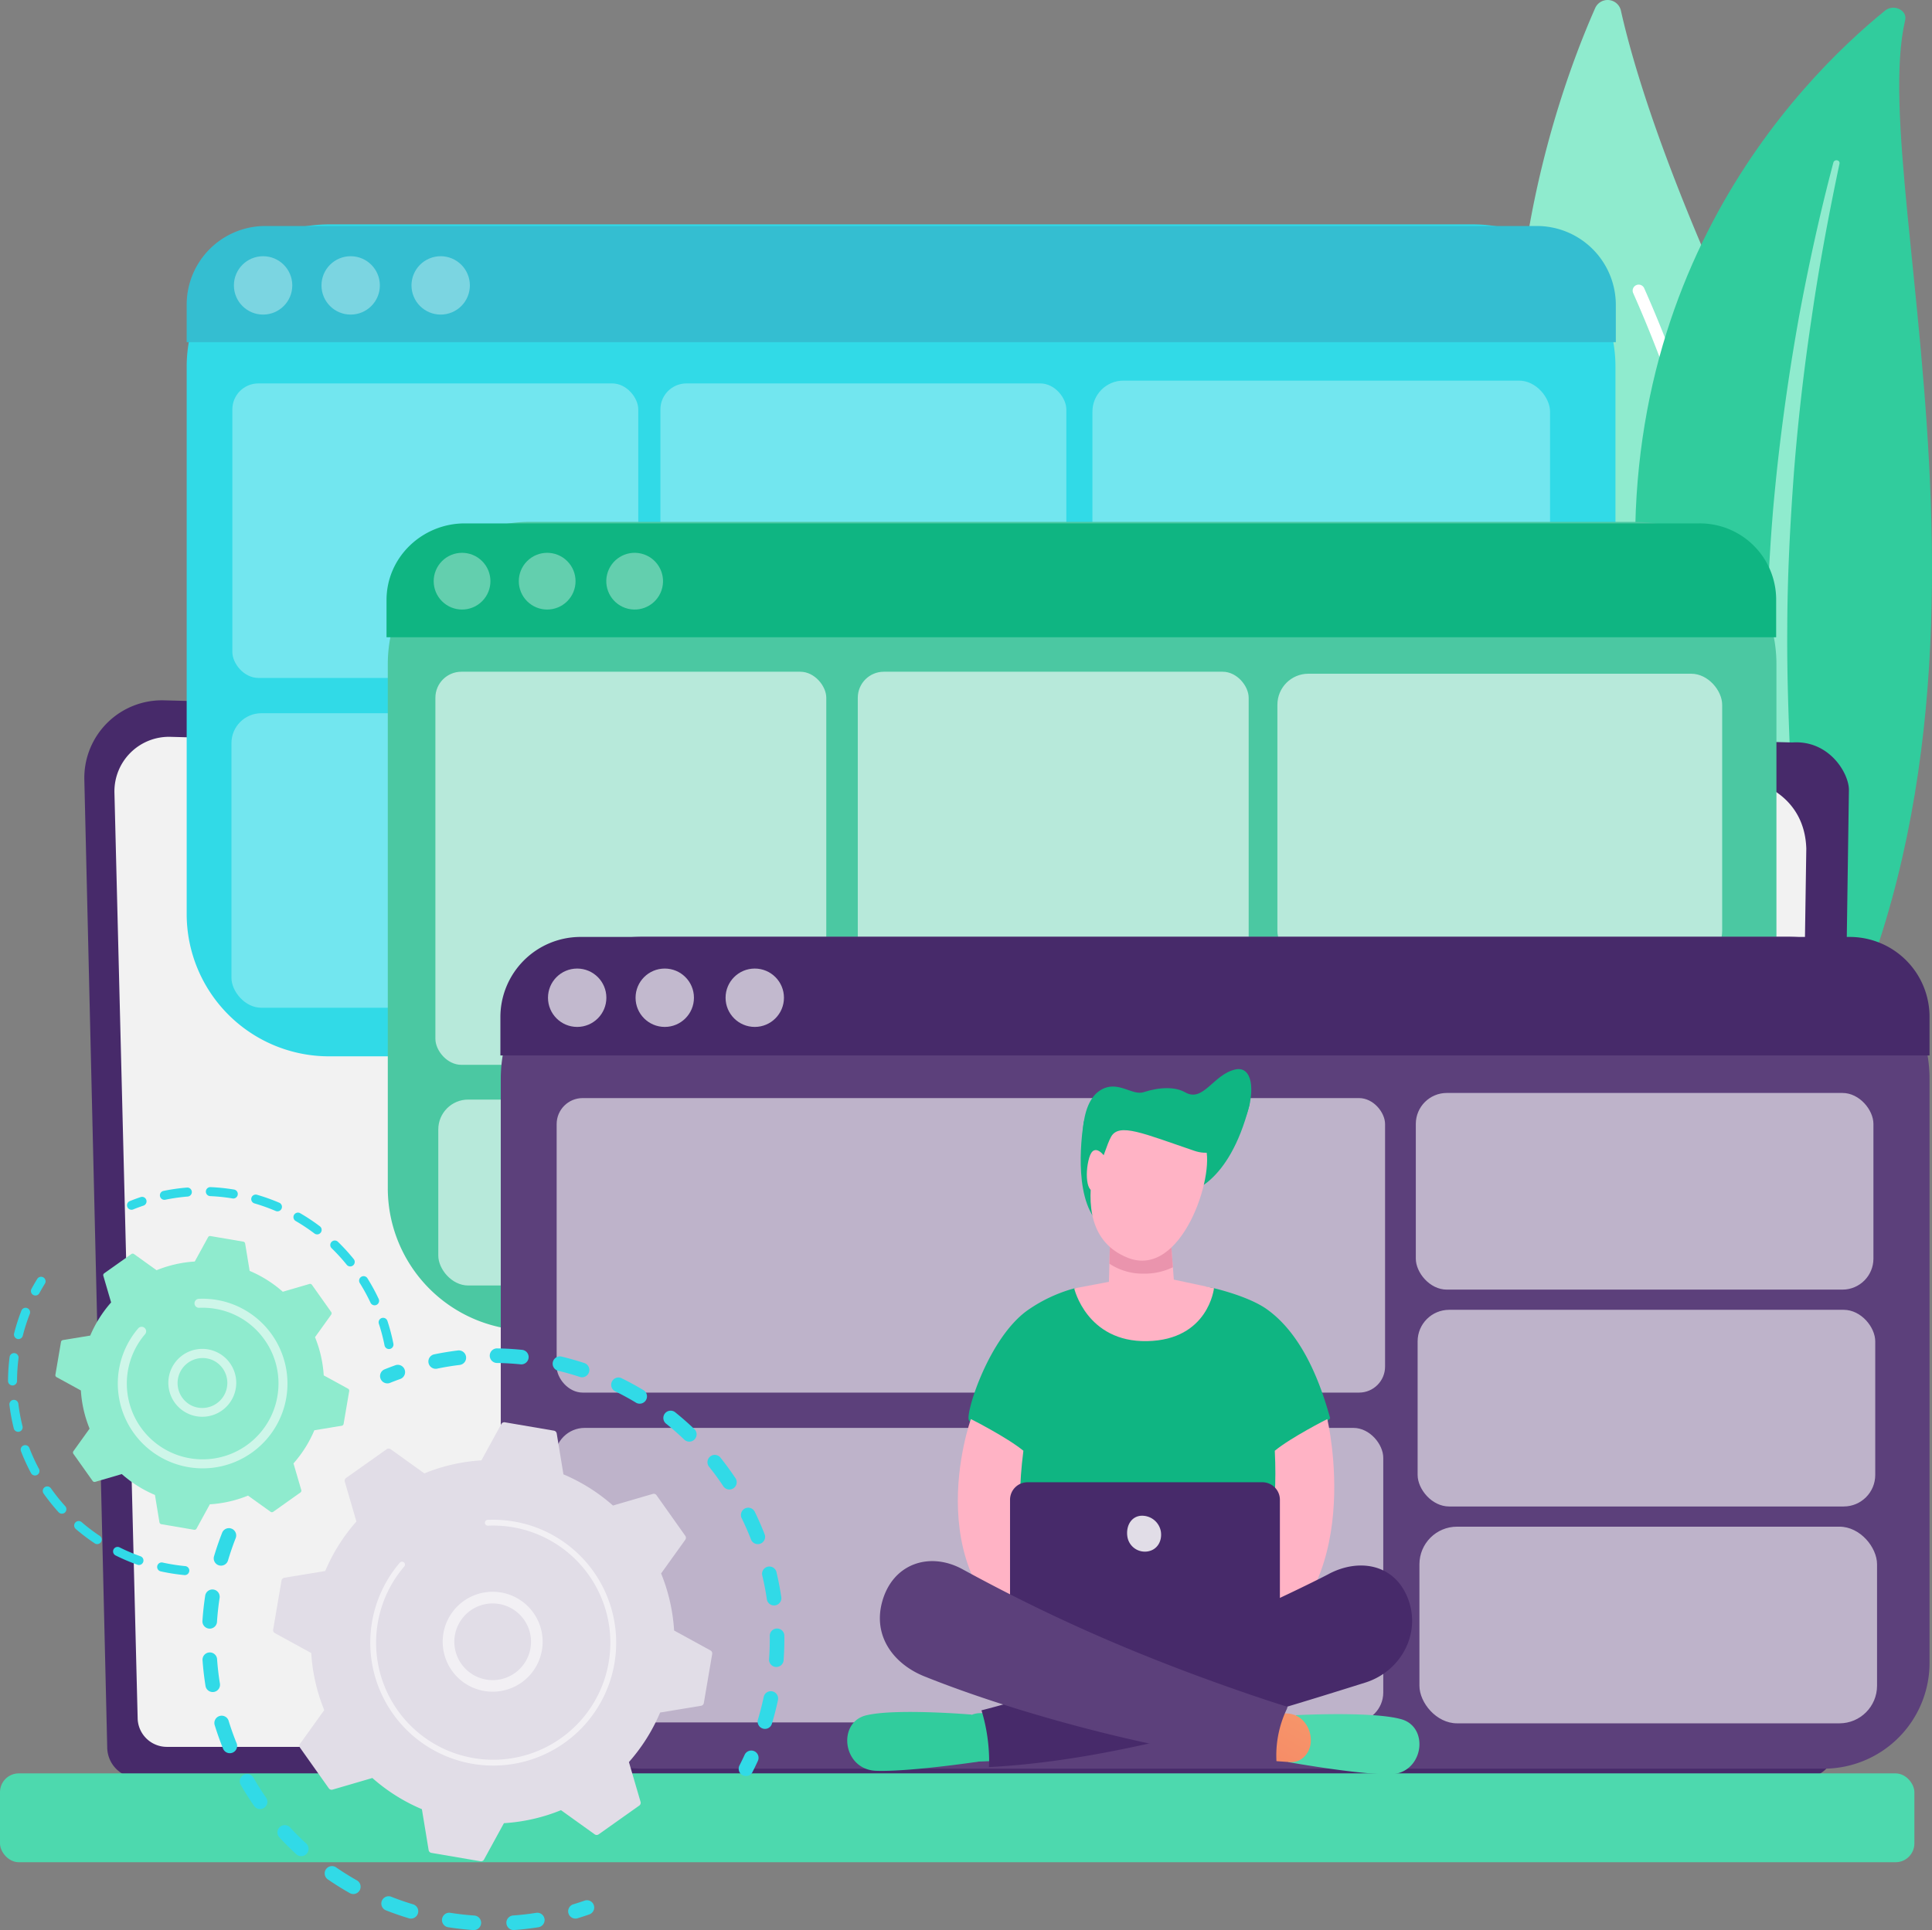 <svg xmlns="http://www.w3.org/2000/svg" xmlns:xlink="http://www.w3.org/1999/xlink" width="581.754" height="581.316" viewBox="0 0 581.754 581.316">
  <rect x="0" y="0" width="581.754" height="581.316" fill="#808080" stroke="none"/>
  <defs>
    <linearGradient id="linear-gradient" x1="2.58" y1="-4.058" x2="-0.86" y2="3.366" gradientUnits="objectBoundingBox">
      <stop offset="0" stop-color="#f9b776"/>
      <stop offset="1" stop-color="#f47960"/>
    </linearGradient>
  </defs>
  <g id="Grupo_1114" data-name="Grupo 1114" transform="translate(-428.124 -441.527)">
    <g id="Grupo_1091" data-name="Grupo 1091" transform="translate(884.187 441.527)">
      <g id="Grupo_1090" data-name="Grupo 1090" transform="translate(0 0)">
        <path id="Caminho_1307" data-name="Caminho 1307" d="M2738.2,742.175a6.538,6.538,0,0,0,10.7-1.822c10.571-23.336,34.491-92.02-5.014-171.146-33.36-66.819-45.1-106.221-49.189-124.478a4.1,4.1,0,0,0-7.752-.754C2669.331,483.91,2622.81,619.743,2738.2,742.175Z" transform="translate(-2662.681 -441.528)" fill="#8febce"/>
        <path id="Caminho_1308" data-name="Caminho 1308" d="M2882.65,1074.024a1.816,1.816,0,0,0,2.134-1.812c-.018-1.135-2.226-114.565-44.414-209.568a1.813,1.813,0,1,0-3.314,1.472c41.881,94.311,44.085,207.024,44.1,208.152A1.813,1.813,0,0,0,2882.65,1074.024Z" transform="translate(-2801.343 -775.839)" fill="#fff" style="mix-blend-mode: soft-light;isolation: isolate"/>
      </g>
    </g>
    <g id="Grupo_1092" data-name="Grupo 1092" transform="translate(867.569 443.842)">
      <path id="Caminho_1309" data-name="Caminho 1309" d="M2715.487,456.6c.7-2.969-3.479-4.943-6.037-2.869-25.972,21.061-88.376,84.129-72.824,194.346,19.513,138.283-13.846,188.742-55.371,219.52,0,0,57.026-14.474,92.9-65.675C2762.249,676.208,2703.085,509.391,2715.487,456.6Z" transform="translate(-2581.255 -452.869)" fill="#31cc9d"/>
      <path id="Caminho_1310" data-name="Caminho 1310" d="M2767.495,679.019c-3.249,15.394-6.145,30.836-8.383,46.347q-3.5,23.247-5.342,46.628c-1.153,15.58-1.968,31.177-2.014,46.781-.128,15.6.521,31.192,1.236,46.842.613,15.645,1.333,31.4.188,47.272-1.126,15.837-4.46,31.812-11.075,46.788-1.654,3.732-3.392,7.453-5.368,11.048-1.9,3.628-3.984,7.185-6.143,10.708a169.009,169.009,0,0,1-14.733,20.267,185.841,185.841,0,0,1-38.793,33.949,3.883,3.883,0,0,1-4.911-.558,2.752,2.752,0,0,1,.565-4.185l.01-.007c3.469-2.437,6.9-4.9,10.2-7.5,1.671-1.273,3.273-2.608,4.9-3.916,1.572-1.36,3.2-2.668,4.726-4.068a168.595,168.595,0,0,0,42.328-58.071,136.763,136.763,0,0,0,7.344-22.05,150.593,150.593,0,0,0,3.543-22.838c1.248-15.4.685-31,.2-46.652-.459-15.652-.8-31.383-.384-47.1q.273-11.788,1.036-23.559c.228-3.924.543-7.843.851-11.763q.527-5.875,1.141-11.742,2.529-23.464,6.729-46.74c2.891-15.5,6.258-30.92,10.307-46.207a.952.952,0,0,1,1.125-.61A.824.824,0,0,1,2767.495,679.019Z" transform="translate(-2653.028 -632.101)" fill="#8febce" style="mix-blend-mode: soft-light;isolation: isolate"/>
    </g>
    <g id="Grupo_1093" data-name="Grupo 1093" transform="translate(428.124 652.451)">
      <path id="Caminho_1311" data-name="Caminho 1311" d="M559.42,1790.3a9.3,9.3,0,0,0,9.278,9.269h501.72a9.3,9.3,0,0,0,9.278-9.269l4.175-288.325c0-5.1-6.006-15.051-17.014-14.3L576.52,1474.99a23.38,23.38,0,0,0-23.991,23.913Z" transform="translate(-527.134 -1474.982)" fill="#472a6a"/>
      <rect id="Retângulo_215" data-name="Retângulo 215" width="576.449" height="26.759" rx="5.654" transform="translate(576.449 349.952) rotate(180)" fill="#4dd9ae"/>
      <path id="Caminho_1312" data-name="Caminho 1312" d="M603.919,1824.287a8.8,8.8,0,0,0,8.778,8.778h480.962a8.8,8.8,0,0,0,8.778-8.778l3.94-261.744c-.464-15.751-14.273-21.412-22.644-21.078l-469.943-12.608a16.432,16.432,0,0,0-16.859,16.815Z" transform="translate(-562.473 -1517.857)" fill="#f2f2f2"/>
    </g>
    <g id="Grupo_1096" data-name="Grupo 1096" transform="translate(484.337 509.108)">
      <path id="Caminho_1354" data-name="Caminho 1354" d="M42.853,0H387.371a42.853,42.853,0,0,1,42.853,42.853V207.716a42.853,42.853,0,0,1-42.853,42.853H42.853A42.853,42.853,0,0,1,0,207.716V42.853A42.853,42.853,0,0,1,42.853,0Z" transform="translate(0)" fill="#31dae7"/>
      <path id="Caminho_1313" data-name="Caminho 1313" d="M1133.883,810.055V798.8a23.778,23.778,0,0,0-23.948-23.737H727.384A23.683,23.683,0,0,0,703.547,798.8v11.25Z" transform="translate(-703.547 -774.575)" fill="#34bed1"/>
      <g id="Grupo_1094" data-name="Grupo 1094" transform="translate(13.482 47.056)">
        <rect id="Retângulo_217" data-name="Retângulo 217" width="122.23" height="88.703" rx="7.832" transform="translate(0.267 0.845)" fill="#fff" opacity="0.32"/>
        <rect id="Retângulo_218" data-name="Retângulo 218" width="137.795" height="59.232" rx="9.33" transform="translate(259.251)" fill="#fff" opacity="0.32"/>
        <rect id="Retângulo_219" data-name="Retângulo 219" width="137.795" height="59.232" rx="9.495" transform="translate(259.796 65.315)" fill="#fff" opacity="0.32"/>
        <rect id="Retângulo_220" data-name="Retângulo 220" width="137.795" height="59.232" rx="11.327" transform="translate(260.341 130.629)" fill="#fff" opacity="0.32"/>
        <rect id="Retângulo_221" data-name="Retângulo 221" width="122.23" height="88.703" rx="9" transform="translate(0 100.179)" fill="#fff" opacity="0.32"/>
        <rect id="Retângulo_222" data-name="Retângulo 222" width="122.23" height="88.703" rx="7.832" transform="translate(129.163 0.845)" fill="#fff" opacity="0.32"/>
        <rect id="Retângulo_223" data-name="Retângulo 223" width="122.23" height="88.703" rx="9" transform="translate(128.896 100.179)" fill="#fff" opacity="0.32"/>
      </g>
      <g id="Grupo_1095" data-name="Grupo 1095" transform="translate(14.218 6.893)">
        <circle id="Elipse_28" data-name="Elipse 28" cx="8.79" cy="8.79" r="8.79" transform="translate(0 2.695)" fill="#fff" opacity="0.35"/>
        <circle id="Elipse_29" data-name="Elipse 29" cx="8.79" cy="8.79" r="8.79" transform="translate(50.779 6.728) rotate(-22.5)" fill="#fff" opacity="0.35"/>
        <circle id="Elipse_30" data-name="Elipse 30" cx="8.79" cy="8.79" r="8.79" transform="translate(26.371 2.695)" fill="#fff" opacity="0.35"/>
      </g>
    </g>
    <g id="Grupo_1098" data-name="Grupo 1098" transform="translate(544.514 598.707)">
      <path id="Caminho_1353" data-name="Caminho 1353" d="M42.853,0H375.287A42.853,42.853,0,0,1,418.14,42.853V200.679a42.853,42.853,0,0,1-42.853,42.853H42.853A42.853,42.853,0,0,1,0,200.679V42.853A42.853,42.853,0,0,1,42.853,0Z" transform="translate(0.381 0)" fill="#4bc8a2"/>
      <path id="Caminho_1314" data-name="Caminho 1314" d="M1416.835,1248.2V1237a22.965,22.965,0,0,0-23.086-23.089H1021.943c-12.742,0-23.548,10.137-23.548,23.089v11.2Z" transform="translate(-998.395 -1213.451)" fill="#0fb582"/>
      <rect id="Retângulo_225" data-name="Retângulo 225" width="117.701" height="118.399" rx="7.832" transform="translate(14.714 45.136)" fill="#fff" opacity="0.6"/>
      <rect id="Retângulo_226" data-name="Retângulo 226" width="117.701" height="118.399" rx="7.832" transform="translate(141.903 45.137)" fill="#fff" opacity="0.6"/>
      <rect id="Retângulo_227" data-name="Retângulo 227" width="133.925" height="86.853" rx="9.33" transform="translate(268.255 45.734)" fill="#fff" opacity="0.6"/>
      <rect id="Retângulo_228" data-name="Retângulo 228" width="133.925" height="86.853" rx="9.495" transform="translate(268.784 142.907)" fill="#fff" opacity="0.6"/>
      <rect id="Retângulo_229" data-name="Retângulo 229" width="242.442" height="55.997" rx="9" transform="translate(15.585 173.994)" fill="#fff" opacity="0.6"/>
      <g id="Grupo_1097" data-name="Grupo 1097" transform="translate(10.661 5.781)">
        <circle id="Elipse_31" data-name="Elipse 31" cx="8.543" cy="8.543" r="8.543" transform="translate(0 12.082) rotate(-45)" fill="#fff" opacity="0.35"/>
        <circle id="Elipse_32" data-name="Elipse 32" cx="8.543" cy="8.543" r="8.543" transform="translate(53.776 18.434) rotate(-76.717)" fill="#fff" opacity="0.35"/>
        <circle id="Elipse_33" data-name="Elipse 33" cx="8.543" cy="8.543" r="8.543" transform="translate(25.63 12.082) rotate(-45)" fill="#fff" opacity="0.35"/>
      </g>
    </g>
    <g id="Grupo_1100" data-name="Grupo 1100" transform="translate(578.801 723.654)">
      <path id="Caminho_1352" data-name="Caminho 1352" d="M42.853,0H387.371a42.853,42.853,0,0,1,42.853,42.853V218.691a31.879,31.879,0,0,1-31.879,31.879H42.853A42.853,42.853,0,0,1,0,207.717V42.853A42.853,42.853,0,0,1,42.853,0Z" transform="translate(0.112 0)" fill="#5c407b"/>
      <path id="Caminho_1315" data-name="Caminho 1315" d="M1596.724,1859.862v-11.522a24.049,24.049,0,0,0-23.836-24.164H1190.337a24.144,24.144,0,0,0-23.948,24.164v11.522Z" transform="translate(-1166.389 -1824.11)" fill="#472a6a"/>
      <rect id="Retângulo_231" data-name="Retângulo 231" width="249.449" height="88.703" rx="7.832" transform="translate(16.939 48.601)" fill="#fff" opacity="0.6"/>
      <rect id="Retângulo_232" data-name="Retângulo 232" width="137.795" height="59.232" rx="9.33" transform="translate(275.646 47.056)" fill="#fff" opacity="0.6"/>
      <rect id="Retângulo_233" data-name="Retângulo 233" width="137.795" height="59.232" rx="9.495" transform="translate(276.191 112.371)" fill="#fff" opacity="0.6"/>
      <rect id="Retângulo_234" data-name="Retângulo 234" width="137.795" height="59.232" rx="11.327" transform="translate(276.735 177.685)" fill="#fff" opacity="0.6"/>
      <rect id="Retângulo_235" data-name="Retângulo 235" width="249.449" height="88.703" rx="9" transform="translate(16.395 147.935)" fill="#fff" opacity="0.6"/>
      <g id="Grupo_1099" data-name="Grupo 1099" transform="translate(14.33 9.588)">
        <circle id="Elipse_34" data-name="Elipse 34" cx="8.79" cy="8.79" r="8.79" transform="translate(0 0)" fill="#fff" opacity="0.67"/>
        <circle id="Elipse_35" data-name="Elipse 35" cx="8.79" cy="8.79" r="8.79" transform="translate(53.473)" fill="#fff" opacity="0.67"/>
        <circle id="Elipse_36" data-name="Elipse 36" cx="8.79" cy="8.79" r="8.79" transform="translate(26.371 0)" fill="#fff" opacity="0.67"/>
      </g>
    </g>
    <g id="Grupo_1104" data-name="Grupo 1104" transform="translate(683.24 763.527)">
      <g id="Grupo_1103" data-name="Grupo 1103" transform="translate(0)">
        <path id="Caminho_1317" data-name="Caminho 1317" d="M1875.091,2347.236a45.314,45.314,0,0,1,13.768-6.406c1.85-.5,11.835,2.4,18.008,2.257,8.473-.2,17.1-4.051,24.082-2.31,6.938,1.729,12.616,3.987,15.894,6.319,9.814,6.98,15.576,19.995,19.087,32.886a44.933,44.933,0,0,1-15.016,9.858l-1.546,62.664-37.054,18.958-42.293-21.233,1.515-61.237s-13.43-6.254-14.415-8.53S1863.242,2355.382,1875.091,2347.236Z" transform="translate(-1820.513 -2274.79)" fill="#0fb582"/>
        <path id="Caminho_1318" data-name="Caminho 1318" d="M1845.218,2535.638s-18,49.9,23.043,70.4c8.522-1.132,5.244-15.284,5.244-15.284s-17.832-3.946-12.476-45.568C1856.1,2541.131,1845.218,2535.638,1845.218,2535.638Z" transform="translate(-1807.984 -2430.239)" fill="#ffb3c5"/>
        <path id="Caminho_1319" data-name="Caminho 1319" d="M2273.64,2535.638s12.384,52.083-23.042,70.4c-8.522-1.132-5.244-15.284-5.244-15.284s14.372-7.078,12.477-45.568C2262.76,2541.131,2273.64,2535.638,2273.64,2535.638Z" transform="translate(-2129.087 -2430.239)" fill="#ffb3c5"/>
        <path id="Caminho_1351" data-name="Caminho 1351" d="M5.279,0h70.7a5.279,5.279,0,0,1,5.279,5.279V49.6a5.279,5.279,0,0,1-5.279,5.279H5.279A5.279,5.279,0,0,1,0,49.6V5.279A5.279,5.279,0,0,1,5.279,0Z" transform="translate(49.021 124.431)" fill="#472a6a"/>
        <path id="Caminho_1320" data-name="Caminho 1320" d="M2101.175,2683.006c.431,2.911-1.129,5.554-4.04,5.984a5.328,5.328,0,0,1-6.051-4.491c-.431-2.911.9-5.8,3.813-6.233A5.737,5.737,0,0,1,2101.175,2683.006Z" transform="translate(-2006.734 -2543.715)" fill="#e1dde7"/>
        <g id="Grupo_1101" data-name="Grupo 1101" transform="translate(127.781 193.924)">
          <path id="União_4" data-name="União 4" d="M0,14.442,1.447,2.676,2.321.308S23.813-.84,33.113,1.294c.321.075.629.152.921.234,7.817,2.2,6.921,13.816-.648,16.172a9.528,9.528,0,0,1-2.83.422h-.035C20.42,18.123,0,14.442,0,14.442Zm34.28,2.384Z" transform="translate(5.022 0.354)" fill="#4dd9ae" stroke="rgba(0,0,0,0)" stroke-miterlimit="10" stroke-width="1"/>
          <path id="Caminho_1323" data-name="Caminho 1323" d="M2305.359,2969.38l3.639.155a7.009,7.009,0,0,1,5.113,2.644,8.627,8.627,0,0,1,1.876,5.9,6.794,6.794,0,0,1-1.969,4.489,5.515,5.515,0,0,1-4.259,1.618l-5.568-.4Z" transform="translate(-2304.19 -2969.38)" fill="url(#linear-gradient)"/>
        </g>
        <g id="Grupo_1102" data-name="Grupo 1102" transform="translate(0 193.609)">
          <path id="União_3" data-name="União 3" d="M8.711,17.731a9.474,9.474,0,0,1-2.819-.51c-.3-.285-.593-.58-.869-.9A10.123,10.123,0,0,1,2.959,12.61a10.119,10.119,0,0,0,2.063,3.711c.276.32.57.616.871.9C-1.615,14.634-2.221,3,5.649,1.037c.293-.073.6-.141.925-.2h0c9.348-1.847,30.8-.041,30.8-.041l.814,2.393,1.154,11.808s-18.562,2.763-29.062,2.763Q9.463,17.754,8.711,17.731Z" transform="translate(0)" fill="#31cc9d" stroke="rgba(0,0,0,0)" stroke-miterlimit="10" stroke-width="1"/>
          <path id="Caminho_1326" data-name="Caminho 1326" d="M1849.3,2969.4l-3.642.043a6.964,6.964,0,0,0-5.177,2.486,8.585,8.585,0,0,0-2.022,5.84,6.833,6.833,0,0,0,1.857,4.548,5.545,5.545,0,0,0,4.216,1.748l5.576-.225Z" transform="translate(-1805.725 -2969.077)" fill="#31cc9d"/>
        </g>
        <path id="Caminho_1327" data-name="Caminho 1327" d="M2004.278,2760.943c-4.217-9.706-14.531-11.281-23.31-6.743-.153.2-55.749,28.695-104.779,41.183a53.282,53.282,0,0,1,2.283,13.994q.043,1.573-.051,3.1c37.6-1.931,78.4-14.47,113.469-25.49C2002.763,2783.484,2008.952,2771.7,2004.278,2760.943Z" transform="translate(-1835.761 -2602.258)" fill="#472a6a"/>
        <path id="Caminho_1328" data-name="Caminho 1328" d="M1845.655,2804.945a32.327,32.327,0,0,1,3.164-15.15c.064-.214.141-.42.21-.631-2.8-.867-6.417-2.042-11.168-3.654-34.816-11.915-61.376-23.945-86.725-37.795-9.848-5.38-21.045-1.774-24.2,9.878-2.814,10.4,3.572,18.719,12.745,22.4,31.533,12.667,77.852,24.236,106.03,26.129C1845.692,2805.732,1845.667,2805.337,1845.655,2804.945Z" transform="translate(-1716.438 -2597.088)" fill="#5c407b"/>
        <path id="Caminho_1329" data-name="Caminho 1329" d="M2012.981,2279.938s3.744,16.226,21.923,15.889c18.516-.337,20.166-15.942,20.166-15.942l-12.095-2.588-1.011-13.477-18.193,1.348-.337,12.8Z" transform="translate(-1944.635 -2213.897)" fill="#ffb3c5"/>
        <path id="Caminho_1331" data-name="Caminho 1331" d="M2205.885,2132.35c-.055-.153-.1-.289-.145-.416.074.692.114,1.413.122,2.157q.044-.793.072-1.588C2205.917,2132.452,2205.9,2132.4,2205.885,2132.35Z" transform="translate(-2098.052 -2108.929)" fill="#fff"/>
        <path id="Caminho_1332" data-name="Caminho 1332" d="M2204.544,2127.412c-.028-.257-.058-.511-.095-.759C2205.446,2128.313,2203.529,2124.444,2204.544,2127.412Z" transform="translate(-2096.857 -2104.407)" fill="#fff"/>
        <path id="Interseção_1" data-name="Interseção 1" d="M-4699.519-4931.4l.193-7.329,18.193-1.348.731,9.744a19.329,19.329,0,0,1-8.677,1.937A18.136,18.136,0,0,1-4699.519-4931.4Z" transform="translate(4778.462 4990)" fill="#ea94ad" stroke="rgba(0,0,0,0)" stroke-miterlimit="10" stroke-width="1"/>
        <path id="Caminho_1316" data-name="Caminho 1316" d="M2028.714,2062.968c-.167.316-5.215,3.873-5.215,3.873s-3.509,19.319,2.926,28.831,28.36-7.424,28.36-7.424,12.333-1.928,18.528-26.177c1.421-5.563-7.467-1.336-17.368-.312C2043.177,2063.08,2028.714,2062.968,2028.714,2062.968Z" transform="translate(-1952.246 -2051.084)" fill="#0fb582"/>
        <path id="Caminho_1330" data-name="Caminho 1330" d="M2044.645,2069.192s-19.373,37.526,3.608,46.631c16.209,6.421,26.372-24.92,23.341-33.409-4.687-13.126-7.774-11.568-7.774-11.568Z" transform="translate(-1963.761 -2058.992)" fill="#ffb3c5"/>
        <path id="Caminho_1333" data-name="Caminho 1333" d="M2071.042,2019.341c10.38-2.362,3.175,29.749-12.279,24.484s-22.653-8.5-25.062-4.254-6.421,21.6-7.755,12.6c-1.246-8.412-2.453-23.828,5.667-27.192,4.611-1.91,8.665,2.23,11.842,1.193,4.894-1.6,9.605-1.649,12.512.027C2061.468,2029.371,2064.444,2020.842,2071.042,2019.341Z" transform="translate(-1954.24 -2019.217)" fill="#0fb582"/>
        <path id="Caminho_1334" data-name="Caminho 1334" d="M2037.173,2140.9s-3.351-5.06-4.877.118-.558,12.333,2.514,9.007S2037.173,2140.9,2037.173,2140.9Z" transform="translate(-1959.44 -2114.304)" fill="#ffb3c5"/>
      </g>
    </g>
    <g id="Grupo_1113" data-name="Grupo 1113" transform="translate(430.541 799.078)">
      <g id="Grupo_1108" data-name="Grupo 1108" transform="translate(58.547 48.57)">
        <g id="Grupo_1105" data-name="Grupo 1105" transform="translate(0 54.138)">
          <path id="Caminho_1336" data-name="Caminho 1336" d="M735.591,2696.791a2.2,2.2,0,0,1,1.241,2.847c-.861,2.193-1.64,4.455-2.315,6.725a2.2,2.2,0,0,1-2.689,1.49l-.041-.011a2.2,2.2,0,0,1-1.478-2.731c.711-2.389,1.53-4.771,2.437-7.08a2.195,2.195,0,0,1,2.626-1.313A2.038,2.038,0,0,1,735.591,2696.791Zm-3.6,20.846c-.359,2.34-.621,4.717-.78,7.068a2.2,2.2,0,1,1-4.38-.3c.166-2.473.442-4.975.819-7.437a2.2,2.2,0,0,1,2.5-1.837,2.222,2.222,0,0,1,.255.055A2.2,2.2,0,0,1,731.99,2717.637Zm-.751,18.615c.17,2.354.445,4.73.817,7.062a2.2,2.2,0,1,1-4.336.692c-.392-2.456-.682-4.958-.861-7.437a2.2,2.2,0,1,1,4.379-.317Zm3.431,18.316c.693,2.26,1.493,4.515,2.376,6.7a2.2,2.2,0,1,1-4.072,1.643c-.93-2.306-1.771-4.68-2.5-7.058a2.2,2.2,0,0,1,4.2-1.289Zm7.426,17.095c1.175,2.044,2.454,4.068,3.8,6.012a2.2,2.2,0,1,1-3.609,2.5c-1.418-2.046-2.764-4.175-4-6.325a2.2,2.2,0,0,1,3.807-2.188Zm11.023,15.026c1.6,1.737,3.294,3.425,5.037,5.02a2.2,2.2,0,0,1-2.965,3.239c-1.834-1.678-3.617-3.457-5.3-5.284a2.2,2.2,0,0,1,3.229-2.975Zm76.7,27.637a2.2,2.2,0,0,1-1.826,2.511c-2.454.387-4.958.672-7.441.847a2.2,2.2,0,0,1-.309-4.38c2.359-.166,4.736-.437,7.066-.805a2.193,2.193,0,0,1,2.511,1.827Zm-62.63-15.436c1.945,1.336,3.972,2.6,6.025,3.769a2.2,2.2,0,1,1-2.167,3.82c-2.162-1.227-4.3-2.562-6.344-3.969a2.2,2.2,0,1,1,2.486-3.619Zm43.541,16.763a2.2,2.2,0,0,1-2.342,2.038c-2.478-.172-4.981-.454-7.44-.835a2.2,2.2,0,1,1,.674-4.339c2.337.363,4.715.63,7.07.793a2.2,2.2,0,0,1,2.038,2.343Zm-27.1-8.014c2.194.867,4.454,1.651,6.718,2.328a2.2,2.2,0,0,1-1.214,4.219l-.045-.013c-2.384-.713-4.764-1.538-7.073-2.449a2.2,2.2,0,0,1,1.39-4.159C783.482,2807.585,783.557,2807.611,783.631,2807.639Z" transform="translate(-726.825 -2696.639)" fill="#31dae7"/>
          <path id="Caminho_1337" data-name="Caminho 1337" d="M1273.094,3245.779a2.184,2.184,0,0,0-1.311.045c-1.068.375-2.162.734-3.251,1.068a2.2,2.2,0,1,0,1.286,4.2c1.146-.35,2.3-.728,3.42-1.123a2.2,2.2,0,0,0-.144-4.188Z" transform="translate(-1156.736 -3133.638)" fill="#31dae7"/>
        </g>
        <g id="Grupo_1106" data-name="Grupo 1106" transform="translate(53.349)">
          <path id="Caminho_1338" data-name="Caminho 1338" d="M1522.581,3024.906a2.2,2.2,0,0,0-2.58,1.2c-.47,1.029-.971,2.066-1.486,3.081a2.2,2.2,0,1,0,3.915,1.989c.543-1.069,1.069-2.161,1.565-3.245a2.195,2.195,0,0,0-1.414-3.029Z" transform="translate(-1410.094 -2903.706)" fill="#31dae7"/>
          <path id="Caminho_1339" data-name="Caminho 1339" d="M1106.784,2435.833a2.2,2.2,0,0,1-1.377,4.17c-2.192-.724-4.449-1.365-6.734-1.915a2.2,2.2,0,0,1,1.028-4.27q1.485.358,2.946.761C1104.036,2434.964,1105.428,2435.385,1106.784,2435.833Zm-16.914-1.616a2.2,2.2,0,0,1-2.4,1.963c-2.316-.233-4.667-.372-6.988-.411a2.2,2.2,0,1,1,.073-4.39c2.443.041,4.918.186,7.355.433a2.192,2.192,0,0,1,1.964,2.4Zm27.991,6.136c2.193,1.076,4.37,2.26,6.471,3.521a2.2,2.2,0,1,1-2.26,3.765c-1.995-1.2-4.062-2.323-6.144-3.344a2.2,2.2,0,0,1,1.55-4.088A2.224,2.224,0,0,1,1117.861,2440.354Zm-46.818-6.437a2.195,2.195,0,0,1-1.915,2.444c-2.308.28-4.63.663-6.9,1.136a2.2,2.2,0,0,1-.9-4.3c2.395-.5,4.841-.9,7.27-1.2a2.192,2.192,0,0,1,2.444,1.915Zm63.092,16.8c1.9,1.531,3.764,3.165,5.536,4.856a2.2,2.2,0,1,1-3.031,3.176c-1.683-1.606-3.453-3.158-5.258-4.612a2.2,2.2,0,1,1,2.753-3.42Zm13.606,13.681c1.525,1.914,2.986,3.915,4.344,5.946a2.2,2.2,0,1,1-3.651,2.44c-1.291-1.93-2.679-3.832-4.128-5.651a2.2,2.2,0,1,1,3.434-2.735Zm10.3,16.322c1.072,2.2,2.063,4.474,2.946,6.751a2.2,2.2,0,0,1-4.094,1.587c-.838-2.165-1.78-4.323-2.8-6.415a2.2,2.2,0,1,1,3.948-1.923Zm6.5,18.181c.565,2.383,1.034,4.817,1.395,7.236a2.2,2.2,0,1,1-4.343.647c-.343-2.3-.788-4.607-1.325-6.871a2.2,2.2,0,1,1,4.273-1.012Zm2.343,19.173c.026,2.443-.053,4.919-.234,7.36a2.2,2.2,0,0,1-4.379-.324c.172-2.319.246-4.671.222-6.991a2.2,2.2,0,1,1,4.39-.045Zm-1.922,19.2c-.373,1.761-.805,3.532-1.285,5.264q-.26.941-.54,1.87a2.17,2.17,0,0,1-2.734,1.471,2.195,2.195,0,0,1-1.472-2.734q.265-.884.513-1.778c.455-1.646.866-3.329,1.221-5a2.195,2.195,0,0,1,2.6-1.692c.044.01.089.02.132.032A2.195,2.195,0,0,1,1164.959,2537.274Z" transform="translate(-1045.016 -2431.38)" fill="#31dae7"/>
          <path id="Caminho_1340" data-name="Caminho 1340" d="M994.278,2455.7a2.189,2.189,0,0,0-1.321.048c-1.119.4-2.252.83-3.365,1.28a2.2,2.2,0,0,0,1.644,4.071c1.058-.427,2.133-.836,3.2-1.216a2.2,2.2,0,0,0-.154-4.184Z" transform="translate(-988.218 -2450.675)" fill="#31dae7"/>
        </g>
        <g id="Grupo_1107" data-name="Grupo 1107" transform="translate(21.277 22.247)">
          <path id="Caminho_1341" data-name="Caminho 1341" d="M853.051,2557.157a1.026,1.026,0,0,0-.392,1.125l3.5,11.987a54.408,54.408,0,0,0-9.392,14.915l-12.315,2.027a1.026,1.026,0,0,0-.845.84l-2.519,14.767a1.026,1.026,0,0,0,.518,1.073l10.947,5.995a54.4,54.4,0,0,0,3.916,17.185l-7.28,10.148a1.026,1.026,0,0,0,0,1.191l8.66,12.223a1.026,1.026,0,0,0,1.125.392l11.987-3.5a54.393,54.393,0,0,0,14.915,9.393l2.026,12.315a1.025,1.025,0,0,0,.84.845l14.767,2.52a1.026,1.026,0,0,0,1.073-.519l5.995-10.947a54.39,54.39,0,0,0,17.185-3.917l10.148,7.28a1.026,1.026,0,0,0,1.191,0l12.223-8.66a1.027,1.027,0,0,0,.392-1.125l-3.5-11.988a54.384,54.384,0,0,0,9.392-14.915l12.315-2.027a1.026,1.026,0,0,0,.845-.84l2.519-14.767a1.026,1.026,0,0,0-.519-1.072l-10.947-6a54.41,54.41,0,0,0-3.916-17.185l7.28-10.148a1.025,1.025,0,0,0,0-1.191l-8.661-12.223a1.026,1.026,0,0,0-1.125-.391l-11.987,3.5a54.412,54.412,0,0,0-14.915-9.393l-2.026-12.315a1.027,1.027,0,0,0-.84-.845l-14.767-2.519a1.025,1.025,0,0,0-1.073.519l-5.995,10.947a54.4,54.4,0,0,0-17.185,3.917l-10.148-7.28a1.026,1.026,0,0,0-1.191,0Z" transform="translate(-831.077 -2540.384)" fill="#e1dde7"/>
          <path id="Caminho_1342" data-name="Caminho 1342" d="M1102.37,2791.816a15.048,15.048,0,1,1-2.082-.744A15.075,15.075,0,0,1,1102.37,2791.816Zm-1.922,24.539a11.545,11.545,0,1,0-8.834-.208,11.7,11.7,0,0,0,1.613.576A11.458,11.458,0,0,0,1100.448,2816.356Z" transform="translate(-1030.171 -2739.477)" fill="#fff" opacity="0.56"/>
          <path id="Caminho_1343" data-name="Caminho 1343" d="M1021.336,2685.573a37.6,37.6,0,0,0-3.714-.828h0q-.595-.1-1.193-.184a37.26,37.26,0,0,0-5.92-.339h-.081l-.229.007c-.148,0-.3.01-.445.017a.878.878,0,1,0,.076,1.754,35.312,35.312,0,0,1,34.082,21.61,35.056,35.056,0,0,1,2.249,19.563,35.757,35.757,0,0,1-.79,3.543,35.271,35.271,0,0,1-68.743-15.4A35.273,35.273,0,0,1,984.6,2698.3a.878.878,0,1,0-1.333-1.143,37.028,37.028,0,1,0,63.8,34.031,37.914,37.914,0,0,0,.829-3.719,37.033,37.033,0,0,0-26.558-41.9Z" transform="translate(-945.122 -2654.857)" fill="#fff" opacity="0.56"/>
        </g>
      </g>
      <g id="Grupo_1112" data-name="Grupo 1112">
        <g id="Grupo_1109" data-name="Grupo 1109" transform="translate(0 26.999)">
          <path id="Caminho_1344" data-name="Caminho 1344" d="M477.166,2325.737a1.355,1.355,0,0,0-1.513.592c-.607.978-1.193,1.988-1.741,3a1.356,1.356,0,0,0,2.386,1.29c.522-.966,1.08-1.928,1.659-2.862a1.353,1.353,0,0,0-.791-2.021Z" transform="translate(-466.854 -2325.688)" fill="#31dae7"/>
          <path id="Caminho_1345" data-name="Caminho 1345" d="M445.747,2371.5a1.356,1.356,0,0,1,.77,1.756,56.39,56.39,0,0,0-1.793,5.4q-.159.576-.307,1.16a1.357,1.357,0,0,1-1.648.979,1.4,1.4,0,0,1-.98-1.649q.156-.61.322-1.214a58.893,58.893,0,0,1,1.881-5.661,1.356,1.356,0,0,1,1.623-.815C445.659,2371.465,445.7,2371.479,445.747,2371.5Zm-2.617,15.081a56.243,56.243,0,0,0-.452,6.87,1.356,1.356,0,0,1-2.712-.011,58.788,58.788,0,0,1,.474-7.2,1.357,1.357,0,0,1,1.517-1.174,1.376,1.376,0,0,1,.191.039A1.356,1.356,0,0,1,443.13,2386.576Zm-.05,13.745a55.686,55.686,0,0,0,1.251,6.772,1.356,1.356,0,0,1-2.631.657,58.512,58.512,0,0,1-1.312-7.1,1.357,1.357,0,0,1,1.183-1.51,1.356,1.356,0,0,1,1.51,1.183Zm3.329,13.338a56,56,0,0,0,2.869,6.258,1.356,1.356,0,0,1-2.391,1.281,58.777,58.777,0,0,1-3.009-6.563,1.356,1.356,0,1,1,2.53-.976Zm6.484,12.121a56.457,56.457,0,0,0,4.3,5.374,1.356,1.356,0,0,1-2.01,1.821,59.455,59.455,0,0,1-4.51-5.632,1.356,1.356,0,0,1,2.217-1.563Zm9.23,10.179a55.615,55.615,0,0,0,5.479,4.158,1.356,1.356,0,0,1-1.5,2.258,58.343,58.343,0,0,1-5.747-4.362,1.356,1.356,0,0,1,1.771-2.054Zm11.434,7.609a55.7,55.7,0,0,0,6.338,2.688,1.357,1.357,0,0,1-.9,2.558,58.831,58.831,0,0,1-6.645-2.82,1.356,1.356,0,0,1,1.211-2.427Zm20.986,7.12a1.355,1.355,0,0,1-1.477,1.222,58.944,58.944,0,0,1-6.2-.923c-.312-.062-.621-.128-.931-.2a1.356,1.356,0,0,1,.587-2.649c.29.065.581.126.879.185a56.245,56.245,0,0,0,5.923.883,1.353,1.353,0,0,1,1.222,1.477Z" transform="translate(-439.966 -2362.073)" fill="#31dae7"/>
        </g>
        <g id="Grupo_1110" data-name="Grupo 1110" transform="translate(35.828)">
          <path id="Caminho_1346" data-name="Caminho 1346" d="M693.412,2195.7a59.071,59.071,0,0,1,6.684,2.389,1.356,1.356,0,1,1-1.067,2.494,56.084,56.084,0,0,0-6.375-2.279,1.356,1.356,0,0,1,.74-2.61Zm-5.809-.011a1.355,1.355,0,0,1-1.558,1.117,56.706,56.706,0,0,0-6.74-.7,1.356,1.356,0,0,1,.116-2.71,59.358,59.358,0,0,1,7.063.73,1.455,1.455,0,0,1,.144.031A1.356,1.356,0,0,1,687.6,2195.694Zm18.843,5.587a58.894,58.894,0,0,1,5.91,3.935,1.357,1.357,0,0,1-1.637,2.164,56.168,56.168,0,0,0-5.637-3.756,1.356,1.356,0,1,1,1.364-2.343Zm-32.668-6.5a1.356,1.356,0,0,1-1.243,1.46,55.739,55.739,0,0,0-6.707.952,1.356,1.356,0,1,1-.544-2.656,58.132,58.132,0,0,1,7.034-1,1.356,1.356,0,0,1,1.46,1.243Zm43.963,15.057a58.981,58.981,0,0,1,4.789,5.241,1.356,1.356,0,1,1-2.11,1.706,55.784,55.784,0,0,0-4.568-5,1.357,1.357,0,0,1,1.888-1.948Zm8.914,11.019a59.258,59.258,0,0,1,3.4,6.235,1.356,1.356,0,0,1-2.455,1.151,56.619,56.619,0,0,0-3.242-5.948,1.356,1.356,0,0,1,2.3-1.438Zm6.019,12.837a58.543,58.543,0,0,1,1.8,6.872,1.356,1.356,0,0,1-2.66.528,55.438,55.438,0,0,0-1.72-6.551,1.356,1.356,0,0,1,.865-1.712,1.342,1.342,0,0,1,.784-.019A1.356,1.356,0,0,1,732.673,2233.694Z" transform="translate(-654.262 -2193.404)" fill="#31dae7"/>
          <path id="Caminho_1347" data-name="Caminho 1347" d="M620.4,2207.795a1.353,1.353,0,0,0-.794.022c-1.1.37-2.194.775-3.252,1.2a1.356,1.356,0,1,0,1.016,2.515c1.009-.408,2.052-.794,3.1-1.148a1.356,1.356,0,0,0-.073-2.592Z" transform="translate(-615.51 -2204.819)" fill="#31dae7"/>
        </g>
        <g id="Grupo_1111" data-name="Grupo 1111" transform="translate(14.254 14.731)">
          <path id="Caminho_1348" data-name="Caminho 1348" d="M524.509,2276.8a.687.687,0,0,0-.262.753l2.345,8.021a36.411,36.411,0,0,0-6.285,9.98l-8.241,1.356a.686.686,0,0,0-.565.562l-1.686,9.882a.687.687,0,0,0,.347.718l7.325,4.011a36.4,36.4,0,0,0,2.621,11.5l-4.871,6.791a.686.686,0,0,0,0,.8l5.8,8.179a.687.687,0,0,0,.753.262l8.021-2.345a36.4,36.4,0,0,0,9.98,6.285l1.356,8.241a.686.686,0,0,0,.562.565l9.882,1.686a.687.687,0,0,0,.718-.347l4.011-7.325a36.393,36.393,0,0,0,11.5-2.621l6.791,4.871a.686.686,0,0,0,.8,0l8.179-5.8a.687.687,0,0,0,.262-.752l-2.345-8.022a36.394,36.394,0,0,0,6.285-9.98l8.241-1.356a.686.686,0,0,0,.565-.562l1.686-9.881a.687.687,0,0,0-.347-.718l-7.325-4.011a36.4,36.4,0,0,0-2.621-11.5l4.871-6.791a.686.686,0,0,0,0-.8l-5.8-8.179a.687.687,0,0,0-.753-.262l-8.021,2.345a36.405,36.405,0,0,0-9.98-6.285l-1.356-8.241a.687.687,0,0,0-.562-.565l-9.882-1.686a.686.686,0,0,0-.717.347l-4.012,7.325a36.407,36.407,0,0,0-11.5,2.621l-6.79-4.872a.687.687,0,0,0-.8,0Z" transform="translate(-509.805 -2265.58)" fill="#8febce"/>
          <path id="Caminho_1349" data-name="Caminho 1349" d="M690.709,2432.936a10.223,10.223,0,1,1-1.432-.511A10.464,10.464,0,0,1,690.709,2432.936Zm2.754,12.433a7.545,7.545,0,0,0-3.85-9.952h0a7.545,7.545,0,0,0-6.1,13.8,7.654,7.654,0,0,0,1.044.372A7.558,7.558,0,0,0,693.463,2445.368Z" transform="translate(-642.324 -2398.078)" fill="#fff" opacity="0.56"/>
          <path id="Caminho_1350" data-name="Caminho 1350" d="M634.283,2358.993a25.781,25.781,0,0,0-7.728-.918l-.233.01a1.356,1.356,0,1,0,.118,2.709,22.9,22.9,0,0,1,4.852.308h0l.263.047a22.606,22.606,0,0,1,10.178,4.63,22.968,22.968,0,0,1,4.23,4.461l.03.041c.03.043.061.084.09.127a22.683,22.683,0,0,1,3.877,17.039,23.148,23.148,0,0,1-.511,2.294,22.834,22.834,0,1,1-39.342-20.985,1.356,1.356,0,1,0-2.059-1.765,25.546,25.546,0,1,0,44.013,23.478,26,26,0,0,0,.572-2.565A25.581,25.581,0,0,0,634.283,2358.993Z" transform="translate(-583.105 -2339.185)" fill="#fff" opacity="0.56"/>
        </g>
      </g>
    </g>
  </g>
</svg>
